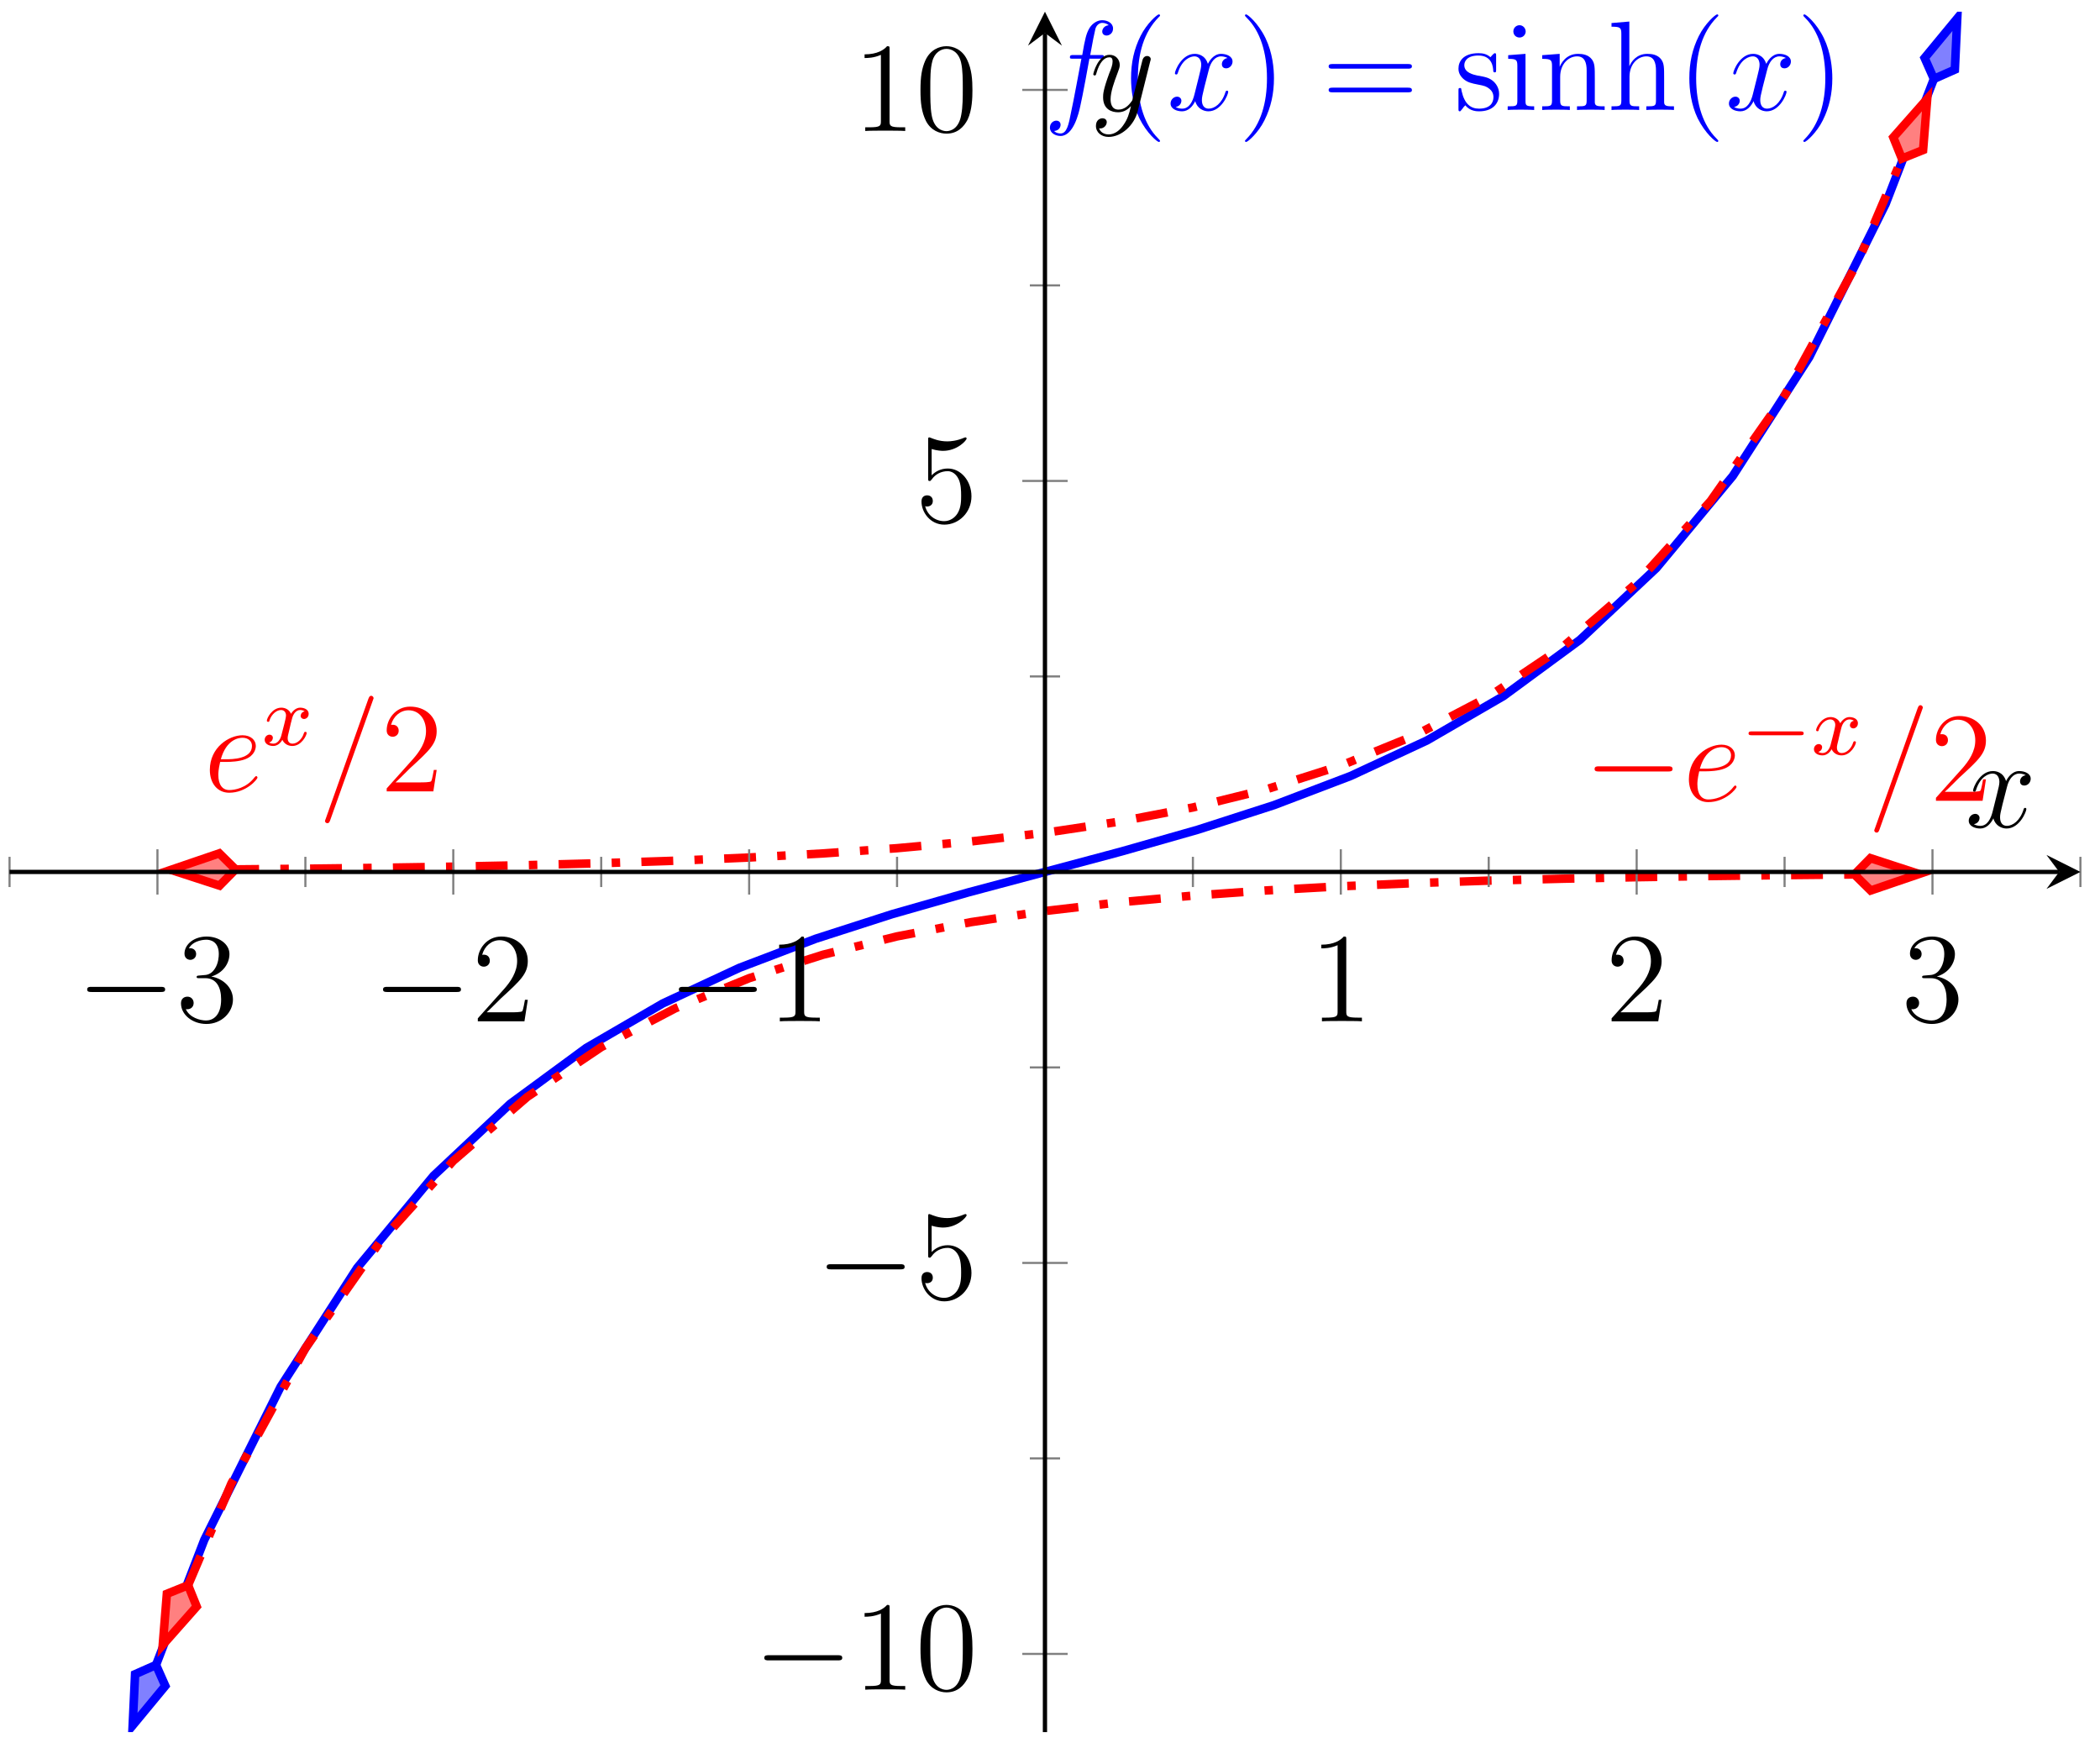 <?xml version="1.0" encoding="UTF-8"?>
<svg xmlns="http://www.w3.org/2000/svg" xmlns:xlink="http://www.w3.org/1999/xlink" width="197pt" height="164pt" viewBox="0 0 197 164" version="1.1">
<defs>
<g>
<symbol overflow="visible" id="glyph0-0">
<path style="stroke:none;" d=""/>
</symbol>
<symbol overflow="visible" id="glyph0-1">
<path style="stroke:none;" d="M 5.328 -4.812 C 5.562 -4.812 5.672 -4.812 5.672 -5.031 C 5.672 -5.156 5.562 -5.156 5.359 -5.156 L 4.391 -5.156 C 4.609 -6.391 4.781 -7.234 4.875 -7.609 C 4.953 -7.906 5.203 -8.172 5.516 -8.172 C 5.766 -8.172 6.016 -8.062 6.125 -7.953 C 5.672 -7.906 5.516 -7.562 5.516 -7.359 C 5.516 -7.125 5.703 -6.984 5.922 -6.984 C 6.172 -6.984 6.531 -7.188 6.531 -7.641 C 6.531 -8.141 6.031 -8.422 5.5 -8.422 C 4.984 -8.422 4.484 -8.031 4.25 -7.562 C 4.031 -7.141 3.906 -6.719 3.641 -5.156 L 2.828 -5.156 C 2.609 -5.156 2.484 -5.156 2.484 -4.938 C 2.484 -4.812 2.562 -4.812 2.797 -4.812 L 3.562 -4.812 C 3.344 -3.688 2.859 -0.984 2.578 0.281 C 2.375 1.328 2.203 2.203 1.609 2.203 C 1.562 2.203 1.219 2.203 1 1.969 C 1.609 1.922 1.609 1.406 1.609 1.391 C 1.609 1.141 1.438 1 1.203 1 C 0.969 1 0.609 1.203 0.609 1.656 C 0.609 2.172 1.141 2.438 1.609 2.438 C 2.828 2.438 3.328 0.25 3.453 -0.344 C 3.672 -1.266 4.25 -4.453 4.312 -4.812 Z M 5.328 -4.812 "/>
</symbol>
<symbol overflow="visible" id="glyph0-2">
<path style="stroke:none;" d="M 5.672 -4.875 C 5.281 -4.812 5.141 -4.516 5.141 -4.297 C 5.141 -4 5.359 -3.906 5.531 -3.906 C 5.891 -3.906 6.141 -4.219 6.141 -4.547 C 6.141 -5.047 5.562 -5.266 5.062 -5.266 C 4.344 -5.266 3.938 -4.547 3.828 -4.328 C 3.547 -5.219 2.812 -5.266 2.594 -5.266 C 1.375 -5.266 0.734 -3.703 0.734 -3.438 C 0.734 -3.391 0.781 -3.328 0.859 -3.328 C 0.953 -3.328 0.984 -3.406 1 -3.453 C 1.406 -4.781 2.219 -5.031 2.562 -5.031 C 3.094 -5.031 3.203 -4.531 3.203 -4.25 C 3.203 -3.984 3.125 -3.703 2.984 -3.125 L 2.578 -1.5 C 2.406 -0.781 2.062 -0.125 1.422 -0.125 C 1.359 -0.125 1.062 -0.125 0.812 -0.281 C 1.25 -0.359 1.344 -0.719 1.344 -0.859 C 1.344 -1.094 1.156 -1.25 0.938 -1.25 C 0.641 -1.25 0.328 -0.984 0.328 -0.609 C 0.328 -0.109 0.891 0.125 1.406 0.125 C 1.984 0.125 2.391 -0.328 2.641 -0.828 C 2.828 -0.125 3.438 0.125 3.875 0.125 C 5.094 0.125 5.734 -1.453 5.734 -1.703 C 5.734 -1.766 5.688 -1.812 5.625 -1.812 C 5.516 -1.812 5.5 -1.75 5.469 -1.656 C 5.141 -0.609 4.453 -0.125 3.906 -0.125 C 3.484 -0.125 3.266 -0.438 3.266 -0.922 C 3.266 -1.188 3.312 -1.375 3.5 -2.156 L 3.922 -3.797 C 4.094 -4.5 4.5 -5.031 5.062 -5.031 C 5.078 -5.031 5.422 -5.031 5.672 -4.875 Z M 5.672 -4.875 "/>
</symbol>
<symbol overflow="visible" id="glyph0-3">
<path style="stroke:none;" d="M 2.141 -2.766 C 2.469 -2.766 3.281 -2.797 3.844 -3.016 C 4.75 -3.359 4.844 -4.047 4.844 -4.266 C 4.844 -4.797 4.391 -5.266 3.594 -5.266 C 2.344 -5.266 0.531 -4.141 0.531 -2.016 C 0.531 -0.75 1.25 0.125 2.344 0.125 C 3.969 0.125 5 -1.141 5 -1.297 C 5 -1.375 4.922 -1.438 4.875 -1.438 C 4.844 -1.438 4.828 -1.422 4.719 -1.312 C 3.953 -0.297 2.828 -0.125 2.359 -0.125 C 1.688 -0.125 1.328 -0.656 1.328 -1.547 C 1.328 -1.703 1.328 -2.016 1.5 -2.766 Z M 1.562 -3.016 C 2.078 -4.859 3.219 -5.031 3.594 -5.031 C 4.125 -5.031 4.484 -4.719 4.484 -4.266 C 4.484 -3.016 2.562 -3.016 2.062 -3.016 Z M 1.562 -3.016 "/>
</symbol>
<symbol overflow="visible" id="glyph0-4">
<path style="stroke:none;" d="M 5.125 -8.516 C 5.125 -8.531 5.203 -8.719 5.203 -8.734 C 5.203 -8.875 5.078 -8.969 4.984 -8.969 C 4.922 -8.969 4.812 -8.969 4.719 -8.703 L 0.719 2.547 C 0.719 2.562 0.641 2.734 0.641 2.766 C 0.641 2.906 0.766 2.984 0.859 2.984 C 0.938 2.984 1.047 2.969 1.125 2.719 Z M 5.125 -8.516 "/>
</symbol>
<symbol overflow="visible" id="glyph0-5">
<path style="stroke:none;" d="M 3.141 1.344 C 2.828 1.797 2.359 2.203 1.766 2.203 C 1.625 2.203 1.047 2.172 0.875 1.625 C 0.906 1.641 0.969 1.641 0.984 1.641 C 1.344 1.641 1.594 1.328 1.594 1.047 C 1.594 0.781 1.359 0.688 1.188 0.688 C 0.984 0.688 0.578 0.828 0.578 1.406 C 0.578 2.016 1.094 2.438 1.766 2.438 C 2.969 2.438 4.172 1.344 4.5 0.016 L 5.672 -4.656 C 5.688 -4.703 5.719 -4.781 5.719 -4.859 C 5.719 -5.031 5.562 -5.156 5.391 -5.156 C 5.281 -5.156 5.031 -5.109 4.938 -4.75 L 4.047 -1.234 C 4 -1.016 4 -0.984 3.891 -0.859 C 3.656 -0.531 3.266 -0.125 2.688 -0.125 C 2.016 -0.125 1.953 -0.781 1.953 -1.094 C 1.953 -1.781 2.281 -2.703 2.609 -3.562 C 2.734 -3.906 2.812 -4.078 2.812 -4.312 C 2.812 -4.812 2.453 -5.266 1.859 -5.266 C 0.766 -5.266 0.328 -3.531 0.328 -3.438 C 0.328 -3.391 0.375 -3.328 0.453 -3.328 C 0.562 -3.328 0.578 -3.375 0.625 -3.547 C 0.906 -4.547 1.359 -5.031 1.828 -5.031 C 1.938 -5.031 2.141 -5.031 2.141 -4.641 C 2.141 -4.328 2.016 -3.984 1.828 -3.531 C 1.25 -1.953 1.25 -1.562 1.25 -1.281 C 1.25 -0.141 2.062 0.125 2.656 0.125 C 3 0.125 3.438 0.016 3.844 -0.438 L 3.859 -0.422 C 3.688 0.281 3.562 0.75 3.141 1.344 Z M 3.141 1.344 "/>
</symbol>
<symbol overflow="visible" id="glyph1-0">
<path style="stroke:none;" d=""/>
</symbol>
<symbol overflow="visible" id="glyph1-1">
<path style="stroke:none;" d="M 3.891 2.906 C 3.891 2.875 3.891 2.844 3.688 2.641 C 2.484 1.438 1.812 -0.531 1.812 -2.969 C 1.812 -5.297 2.375 -7.297 3.766 -8.703 C 3.891 -8.812 3.891 -8.828 3.891 -8.875 C 3.891 -8.938 3.828 -8.969 3.781 -8.969 C 3.625 -8.969 2.641 -8.109 2.062 -6.938 C 1.453 -5.719 1.172 -4.453 1.172 -2.969 C 1.172 -1.906 1.344 -0.484 1.953 0.781 C 2.672 2.219 3.641 3 3.781 3 C 3.828 3 3.891 2.969 3.891 2.906 Z M 3.891 2.906 "/>
</symbol>
<symbol overflow="visible" id="glyph1-2">
<path style="stroke:none;" d="M 3.375 -2.969 C 3.375 -3.891 3.25 -5.359 2.578 -6.75 C 1.875 -8.188 0.891 -8.969 0.766 -8.969 C 0.719 -8.969 0.656 -8.938 0.656 -8.875 C 0.656 -8.828 0.656 -8.812 0.859 -8.609 C 2.062 -7.406 2.719 -5.422 2.719 -2.984 C 2.719 -0.672 2.156 1.328 0.781 2.734 C 0.656 2.844 0.656 2.875 0.656 2.906 C 0.656 2.969 0.719 3 0.766 3 C 0.922 3 1.906 2.141 2.484 0.969 C 3.094 -0.25 3.375 -1.547 3.375 -2.969 Z M 3.375 -2.969 "/>
</symbol>
<symbol overflow="visible" id="glyph1-3">
<path style="stroke:none;" d="M 8.062 -3.875 C 8.234 -3.875 8.453 -3.875 8.453 -4.094 C 8.453 -4.312 8.25 -4.312 8.062 -4.312 L 1.031 -4.312 C 0.859 -4.312 0.641 -4.312 0.641 -4.094 C 0.641 -3.875 0.844 -3.875 1.031 -3.875 Z M 8.062 -1.656 C 8.234 -1.656 8.453 -1.656 8.453 -1.859 C 8.453 -2.094 8.25 -2.094 8.062 -2.094 L 1.031 -2.094 C 0.859 -2.094 0.641 -2.094 0.641 -1.875 C 0.641 -1.656 0.844 -1.656 1.031 -1.656 Z M 8.062 -1.656 "/>
</symbol>
<symbol overflow="visible" id="glyph1-4">
<path style="stroke:none;" d="M 3.922 -5.062 C 3.922 -5.266 3.922 -5.328 3.797 -5.328 C 3.703 -5.328 3.484 -5.062 3.391 -4.953 C 3.031 -5.266 2.656 -5.328 2.266 -5.328 C 0.828 -5.328 0.391 -4.547 0.391 -3.891 C 0.391 -3.75 0.391 -3.328 0.844 -2.922 C 1.234 -2.578 1.641 -2.5 2.188 -2.391 C 2.844 -2.266 3 -2.219 3.297 -1.984 C 3.516 -1.812 3.672 -1.547 3.672 -1.203 C 3.672 -0.688 3.375 -0.125 2.312 -0.125 C 1.531 -0.125 0.953 -0.578 0.688 -1.766 C 0.641 -1.984 0.641 -2 0.641 -2.016 C 0.609 -2.062 0.562 -2.062 0.531 -2.062 C 0.391 -2.062 0.391 -2 0.391 -1.781 L 0.391 -0.156 C 0.391 0.062 0.391 0.125 0.516 0.125 C 0.578 0.125 0.578 0.109 0.781 -0.141 C 0.844 -0.234 0.844 -0.25 1.031 -0.438 C 1.484 0.125 2.125 0.125 2.328 0.125 C 3.578 0.125 4.203 -0.578 4.203 -1.516 C 4.203 -2.156 3.812 -2.547 3.703 -2.656 C 3.281 -3.031 2.953 -3.094 2.156 -3.234 C 1.812 -3.312 0.938 -3.484 0.938 -4.203 C 0.938 -4.562 1.188 -5.109 2.266 -5.109 C 3.562 -5.109 3.641 -4 3.656 -3.641 C 3.672 -3.531 3.75 -3.531 3.797 -3.531 C 3.922 -3.531 3.922 -3.594 3.922 -3.812 Z M 3.922 -5.062 "/>
</symbol>
<symbol overflow="visible" id="glyph1-5">
<path style="stroke:none;" d="M 2.078 -7.359 C 2.078 -7.672 1.828 -7.953 1.5 -7.953 C 1.188 -7.953 0.922 -7.703 0.922 -7.375 C 0.922 -7.016 1.203 -6.797 1.5 -6.797 C 1.859 -6.797 2.078 -7.094 2.078 -7.359 Z M 0.438 -5.141 L 0.438 -4.797 C 1.188 -4.797 1.297 -4.719 1.297 -4.141 L 1.297 -0.891 C 1.297 -0.344 1.172 -0.344 0.391 -0.344 L 0.391 0 C 0.734 -0.031 1.297 -0.031 1.656 -0.031 C 1.781 -0.031 2.469 -0.031 2.875 0 L 2.875 -0.344 C 2.109 -0.344 2.062 -0.406 2.062 -0.875 L 2.062 -5.266 Z M 0.438 -5.141 "/>
</symbol>
<symbol overflow="visible" id="glyph1-6">
<path style="stroke:none;" d="M 5.312 -2.906 C 5.312 -4.016 5.312 -4.344 5.047 -4.734 C 4.703 -5.203 4.141 -5.266 3.734 -5.266 C 2.562 -5.266 2.109 -4.281 2.016 -4.047 L 2.016 -5.266 L 0.375 -5.141 L 0.375 -4.797 C 1.188 -4.797 1.297 -4.703 1.297 -4.125 L 1.297 -0.891 C 1.297 -0.344 1.156 -0.344 0.375 -0.344 L 0.375 0 C 0.688 -0.031 1.344 -0.031 1.672 -0.031 C 2.016 -0.031 2.672 -0.031 2.969 0 L 2.969 -0.344 C 2.219 -0.344 2.062 -0.344 2.062 -0.891 L 2.062 -3.109 C 2.062 -4.359 2.891 -5.031 3.641 -5.031 C 4.375 -5.031 4.547 -4.422 4.547 -3.688 L 4.547 -0.891 C 4.547 -0.344 4.406 -0.344 3.641 -0.344 L 3.641 0 C 3.938 -0.031 4.594 -0.031 4.922 -0.031 C 5.266 -0.031 5.922 -0.031 6.234 0 L 6.234 -0.344 C 5.625 -0.344 5.328 -0.344 5.312 -0.703 Z M 5.312 -2.906 "/>
</symbol>
<symbol overflow="visible" id="glyph1-7">
<path style="stroke:none;" d="M 5.312 -2.906 C 5.312 -4.016 5.312 -4.344 5.047 -4.734 C 4.703 -5.203 4.141 -5.266 3.734 -5.266 C 2.703 -5.266 2.219 -4.5 2.062 -4.125 L 2.047 -4.125 L 2.047 -8.297 L 0.375 -8.156 L 0.375 -7.812 C 1.188 -7.812 1.297 -7.734 1.297 -7.141 L 1.297 -0.891 C 1.297 -0.344 1.156 -0.344 0.375 -0.344 L 0.375 0 C 0.688 -0.031 1.344 -0.031 1.672 -0.031 C 2.016 -0.031 2.672 -0.031 2.969 0 L 2.969 -0.344 C 2.219 -0.344 2.062 -0.344 2.062 -0.891 L 2.062 -3.109 C 2.062 -4.359 2.891 -5.031 3.641 -5.031 C 4.375 -5.031 4.547 -4.422 4.547 -3.688 L 4.547 -0.891 C 4.547 -0.344 4.406 -0.344 3.641 -0.344 L 3.641 0 C 3.938 -0.031 4.594 -0.031 4.922 -0.031 C 5.266 -0.031 5.922 -0.031 6.234 0 L 6.234 -0.344 C 5.625 -0.344 5.328 -0.344 5.312 -0.703 Z M 5.312 -2.906 "/>
</symbol>
<symbol overflow="visible" id="glyph1-8">
<path style="stroke:none;" d="M 5.266 -2.016 L 5 -2.016 C 4.953 -1.812 4.859 -1.141 4.75 -0.953 C 4.656 -0.844 3.984 -0.844 3.625 -0.844 L 1.406 -0.844 C 1.734 -1.125 2.469 -1.891 2.766 -2.172 C 4.594 -3.844 5.266 -4.469 5.266 -5.656 C 5.266 -7.031 4.172 -7.953 2.781 -7.953 C 1.406 -7.953 0.578 -6.766 0.578 -5.734 C 0.578 -5.125 1.109 -5.125 1.141 -5.125 C 1.406 -5.125 1.703 -5.312 1.703 -5.688 C 1.703 -6.031 1.484 -6.25 1.141 -6.25 C 1.047 -6.25 1.016 -6.25 0.984 -6.234 C 1.203 -7.047 1.859 -7.609 2.625 -7.609 C 3.641 -7.609 4.266 -6.75 4.266 -5.656 C 4.266 -4.641 3.688 -3.75 3 -2.984 L 0.578 -0.281 L 0.578 0 L 4.953 0 Z M 5.266 -2.016 "/>
</symbol>
<symbol overflow="visible" id="glyph1-9">
<path style="stroke:none;" d="M 2.203 -4.297 C 2 -4.281 1.953 -4.266 1.953 -4.156 C 1.953 -4.047 2.016 -4.047 2.219 -4.047 L 2.766 -4.047 C 3.797 -4.047 4.25 -3.203 4.25 -2.062 C 4.25 -0.484 3.438 -0.078 2.844 -0.078 C 2.266 -0.078 1.297 -0.344 0.938 -1.141 C 1.328 -1.078 1.672 -1.297 1.672 -1.719 C 1.672 -2.062 1.422 -2.312 1.094 -2.312 C 0.797 -2.312 0.484 -2.141 0.484 -1.688 C 0.484 -0.625 1.547 0.25 2.875 0.25 C 4.297 0.25 5.359 -0.844 5.359 -2.047 C 5.359 -3.141 4.469 -4 3.328 -4.203 C 4.359 -4.5 5.031 -5.375 5.031 -6.312 C 5.031 -7.25 4.047 -7.953 2.891 -7.953 C 1.703 -7.953 0.812 -7.219 0.812 -6.344 C 0.812 -5.875 1.188 -5.766 1.359 -5.766 C 1.609 -5.766 1.906 -5.953 1.906 -6.312 C 1.906 -6.688 1.609 -6.859 1.344 -6.859 C 1.281 -6.859 1.25 -6.859 1.219 -6.844 C 1.672 -7.656 2.797 -7.656 2.859 -7.656 C 3.25 -7.656 4.031 -7.484 4.031 -6.312 C 4.031 -6.078 4 -5.422 3.641 -4.906 C 3.281 -4.375 2.875 -4.344 2.562 -4.328 Z M 2.203 -4.297 "/>
</symbol>
<symbol overflow="visible" id="glyph1-10">
<path style="stroke:none;" d="M 3.438 -7.656 C 3.438 -7.938 3.438 -7.953 3.203 -7.953 C 2.922 -7.625 2.312 -7.188 1.094 -7.188 L 1.094 -6.844 C 1.359 -6.844 1.953 -6.844 2.625 -7.141 L 2.625 -0.922 C 2.625 -0.484 2.578 -0.344 1.531 -0.344 L 1.156 -0.344 L 1.156 0 C 1.484 -0.031 2.641 -0.031 3.031 -0.031 C 3.438 -0.031 4.578 -0.031 4.906 0 L 4.906 -0.344 L 4.531 -0.344 C 3.484 -0.344 3.438 -0.484 3.438 -0.922 Z M 3.438 -7.656 "/>
</symbol>
<symbol overflow="visible" id="glyph1-11">
<path style="stroke:none;" d="M 5.359 -3.828 C 5.359 -4.812 5.297 -5.781 4.859 -6.688 C 4.375 -7.688 3.516 -7.953 2.922 -7.953 C 2.234 -7.953 1.391 -7.609 0.938 -6.609 C 0.609 -5.859 0.484 -5.109 0.484 -3.828 C 0.484 -2.672 0.578 -1.797 1 -0.938 C 1.469 -0.031 2.297 0.25 2.922 0.25 C 3.953 0.25 4.547 -0.375 4.906 -1.062 C 5.328 -1.953 5.359 -3.125 5.359 -3.828 Z M 2.922 0.016 C 2.531 0.016 1.75 -0.203 1.531 -1.5 C 1.406 -2.219 1.406 -3.125 1.406 -3.969 C 1.406 -4.953 1.406 -5.828 1.594 -6.531 C 1.797 -7.344 2.406 -7.703 2.922 -7.703 C 3.375 -7.703 4.062 -7.438 4.297 -6.406 C 4.453 -5.719 4.453 -4.781 4.453 -3.969 C 4.453 -3.172 4.453 -2.266 4.312 -1.531 C 4.094 -0.219 3.328 0.016 2.922 0.016 Z M 2.922 0.016 "/>
</symbol>
<symbol overflow="visible" id="glyph1-12">
<path style="stroke:none;" d="M 1.531 -6.844 C 2.047 -6.688 2.469 -6.672 2.594 -6.672 C 3.938 -6.672 4.812 -7.656 4.812 -7.828 C 4.812 -7.875 4.781 -7.938 4.703 -7.938 C 4.688 -7.938 4.656 -7.938 4.547 -7.891 C 3.891 -7.609 3.312 -7.562 3 -7.562 C 2.219 -7.562 1.656 -7.812 1.422 -7.906 C 1.344 -7.938 1.312 -7.938 1.297 -7.938 C 1.203 -7.938 1.203 -7.859 1.203 -7.672 L 1.203 -4.125 C 1.203 -3.906 1.203 -3.844 1.344 -3.844 C 1.406 -3.844 1.422 -3.844 1.547 -4 C 1.875 -4.484 2.438 -4.766 3.031 -4.766 C 3.672 -4.766 3.984 -4.188 4.078 -3.984 C 4.281 -3.516 4.297 -2.922 4.297 -2.469 C 4.297 -2.016 4.297 -1.344 3.953 -0.797 C 3.688 -0.375 3.234 -0.078 2.703 -0.078 C 1.906 -0.078 1.141 -0.609 0.922 -1.484 C 0.984 -1.453 1.047 -1.453 1.109 -1.453 C 1.312 -1.453 1.641 -1.562 1.641 -1.969 C 1.641 -2.312 1.406 -2.5 1.109 -2.5 C 0.891 -2.5 0.578 -2.391 0.578 -1.922 C 0.578 -0.906 1.406 0.25 2.719 0.25 C 4.078 0.25 5.266 -0.891 5.266 -2.406 C 5.266 -3.828 4.297 -5.016 3.047 -5.016 C 2.359 -5.016 1.844 -4.703 1.531 -4.375 Z M 1.531 -6.844 "/>
</symbol>
<symbol overflow="visible" id="glyph2-0">
<path style="stroke:none;" d=""/>
</symbol>
<symbol overflow="visible" id="glyph2-1">
<path style="stroke:none;" d="M 4 -3.172 C 3.641 -3.094 3.625 -2.781 3.625 -2.75 C 3.625 -2.578 3.766 -2.453 3.938 -2.453 C 4.109 -2.453 4.375 -2.594 4.375 -2.938 C 4.375 -3.391 3.875 -3.516 3.578 -3.516 C 3.219 -3.516 2.906 -3.25 2.719 -2.938 C 2.547 -3.359 2.141 -3.516 1.812 -3.516 C 0.938 -3.516 0.453 -2.516 0.453 -2.297 C 0.453 -2.219 0.516 -2.188 0.578 -2.188 C 0.672 -2.188 0.688 -2.234 0.703 -2.328 C 0.891 -2.906 1.375 -3.297 1.781 -3.297 C 2.094 -3.297 2.25 -3.062 2.25 -2.781 C 2.25 -2.625 2.156 -2.25 2.094 -2 C 2.031 -1.766 1.859 -1.062 1.812 -0.906 C 1.703 -0.484 1.422 -0.141 1.062 -0.141 C 1.031 -0.141 0.828 -0.141 0.656 -0.25 C 1.016 -0.344 1.016 -0.672 1.016 -0.688 C 1.016 -0.875 0.875 -0.984 0.703 -0.984 C 0.484 -0.984 0.25 -0.797 0.25 -0.5 C 0.25 -0.125 0.641 0.078 1.047 0.078 C 1.469 0.078 1.766 -0.234 1.906 -0.5 C 2.094 -0.109 2.453 0.078 2.844 0.078 C 3.703 0.078 4.188 -0.922 4.188 -1.141 C 4.188 -1.219 4.125 -1.25 4.062 -1.25 C 3.969 -1.25 3.953 -1.188 3.922 -1.109 C 3.766 -0.578 3.312 -0.141 2.859 -0.141 C 2.594 -0.141 2.406 -0.312 2.406 -0.656 C 2.406 -0.812 2.453 -1 2.562 -1.438 C 2.609 -1.688 2.781 -2.375 2.828 -2.531 C 2.938 -2.953 3.219 -3.297 3.578 -3.297 C 3.625 -3.297 3.828 -3.297 4 -3.172 Z M 4 -3.172 "/>
</symbol>
<symbol overflow="visible" id="glyph3-0">
<path style="stroke:none;" d=""/>
</symbol>
<symbol overflow="visible" id="glyph3-1">
<path style="stroke:none;" d="M 7.875 -2.75 C 8.078 -2.75 8.297 -2.75 8.297 -2.984 C 8.297 -3.234 8.078 -3.234 7.875 -3.234 L 1.406 -3.234 C 1.203 -3.234 0.984 -3.234 0.984 -2.984 C 0.984 -2.75 1.203 -2.75 1.406 -2.75 Z M 7.875 -2.75 "/>
</symbol>
<symbol overflow="visible" id="glyph4-0">
<path style="stroke:none;" d=""/>
</symbol>
<symbol overflow="visible" id="glyph4-1">
<path style="stroke:none;" d="M 5.562 -1.812 C 5.703 -1.812 5.875 -1.812 5.875 -1.984 C 5.875 -2.172 5.703 -2.172 5.562 -2.172 L 1 -2.172 C 0.875 -2.172 0.703 -2.172 0.703 -1.984 C 0.703 -1.812 0.875 -1.812 1 -1.812 Z M 5.562 -1.812 "/>
</symbol>
</g>
<clipPath id="clip1">
  <path d="M 3 1.098 L 193 1.098 L 193 162.492 L 3 162.492 Z M 3 1.098 "/>
</clipPath>
<clipPath id="clip2">
  <path d="M 1 144 L 27 144 L 27 162.492 L 1 162.492 Z M 1 144 "/>
</clipPath>
<clipPath id="clip3">
  <path d="M 180 1.098 L 184 1.098 L 184 8 L 180 8 Z M 180 1.098 "/>
</clipPath>
<clipPath id="clip4">
  <path d="M 169 1.098 L 195 1.098 L 195 19 L 169 19 Z M 169 1.098 "/>
</clipPath>
<clipPath id="clip5">
  <path d="M 98 1.098 L 105 1.098 L 105 13 L 98 13 Z M 98 1.098 "/>
</clipPath>
<clipPath id="clip6">
  <path d="M 106 1.098 L 109 1.098 L 109 14 L 106 14 Z M 106 1.098 "/>
</clipPath>
<clipPath id="clip7">
  <path d="M 116 1.098 L 120 1.098 L 120 14 L 116 14 Z M 116 1.098 "/>
</clipPath>
<clipPath id="clip8">
  <path d="M 136 1.098 L 162 1.098 L 162 14 L 136 14 Z M 136 1.098 "/>
</clipPath>
<clipPath id="clip9">
  <path d="M 169 1.098 L 172 1.098 L 172 14 L 169 14 Z M 169 1.098 "/>
</clipPath>
<clipPath id="clip10">
  <path d="M 166 1.098 L 193 1.098 L 193 27 L 166 27 Z M 166 1.098 "/>
</clipPath>
<clipPath id="clip11">
  <path d="M 3 137 L 30 137 L 30 162.492 L 3 162.492 Z M 3 137 "/>
</clipPath>
</defs>
<g id="surface1">
<g clip-path="url(#clip1)" clip-rule="nonzero">
<path style="fill:none;stroke-width:0.797;stroke-linecap:butt;stroke-linejoin:miter;stroke:rgb(0%,0%,100%);stroke-opacity:1;stroke-miterlimit:10;" d="M 13.743 6.848 L 18.27 18.582 L 25.438 32.957 L 32.61 44.094 L 39.778 52.738 L 46.95 59.473 L 54.118 64.742 L 61.286 68.906 L 68.458 72.242 L 75.626 74.973 L 82.797 77.281 L 89.965 79.328 L 97.133 81.242 L 104.305 83.16 L 111.473 85.203 L 118.641 87.516 L 125.813 90.246 L 132.981 93.582 L 140.153 97.742 L 147.321 103.016 L 154.489 109.746 L 161.661 118.391 L 168.829 129.527 L 175.997 143.906 L 180.524 155.637 " transform="matrix(1,0,0,-1,0.894,163.039)"/>
</g>
<path style=" stroke:none;fill-rule:nonzero;fill:rgb(50%,50%,100%);fill-opacity:1;" d="M 12.449 161.859 L 15.508 158.156 L 14.637 156.191 L 12.672 157.062 Z M 12.449 161.859 "/>
<g clip-path="url(#clip2)" clip-rule="nonzero">
<path style="fill:none;stroke-width:0.797;stroke-linecap:butt;stroke-linejoin:miter;stroke:rgb(0%,0%,100%);stroke-opacity:1;stroke-miterlimit:10;" d="M 6.629 -0.001 L 2.082 1.516 L 0.565 -0.001 L 2.082 -1.517 Z M 6.629 -0.001 " transform="matrix(-0.361,0.935,0.935,0.361,14.841,155.663)"/>
</g>
<g clip-path="url(#clip3)" clip-rule="nonzero">
<path style=" stroke:none;fill-rule:nonzero;fill:rgb(50%,50%,100%);fill-opacity:1;" d="M 183.605 1.73 L 180.547 5.438 L 181.418 7.402 L 183.383 6.531 Z M 183.605 1.73 "/>
</g>
<g clip-path="url(#clip4)" clip-rule="nonzero">
<path style="fill:none;stroke-width:0.797;stroke-linecap:butt;stroke-linejoin:miter;stroke:rgb(0%,0%,100%);stroke-opacity:1;stroke-miterlimit:10;" d="M 6.631 0.002 L 2.08 1.518 L 0.563 0.001 L 2.081 -1.516 Z M 6.631 0.002 " transform="matrix(0.361,-0.935,-0.935,-0.361,181.216,7.929)"/>
</g>
<g clip-path="url(#clip5)" clip-rule="nonzero">
<g style="fill:rgb(0%,0%,100%);fill-opacity:1;">
  <use xlink:href="#glyph0-1" x="97.884" y="10.318"/>
</g>
</g>
<g clip-path="url(#clip6)" clip-rule="nonzero">
<g style="fill:rgb(0%,0%,100%);fill-opacity:1;">
  <use xlink:href="#glyph1-1" x="104.931" y="10.318"/>
</g>
</g>
<g style="fill:rgb(0%,0%,100%);fill-opacity:1;">
  <use xlink:href="#glyph0-2" x="109.483" y="10.318"/>
</g>
<g clip-path="url(#clip7)" clip-rule="nonzero">
<g style="fill:rgb(0%,0%,100%);fill-opacity:1;">
  <use xlink:href="#glyph1-2" x="116.135" y="10.318"/>
</g>
</g>
<g style="fill:rgb(0%,0%,100%);fill-opacity:1;">
  <use xlink:href="#glyph1-3" x="123.999" y="10.318"/>
</g>
<g clip-path="url(#clip8)" clip-rule="nonzero">
<g style="fill:rgb(0%,0%,100%);fill-opacity:1;">
  <use xlink:href="#glyph1-4" x="136.428" y="10.318"/>
  <use xlink:href="#glyph1-5" x="141.045" y="10.318"/>
  <use xlink:href="#glyph1-6" x="144.297" y="10.318"/>
  <use xlink:href="#glyph1-7" x="150.8" y="10.318"/>
  <use xlink:href="#glyph1-1" x="157.304" y="10.318"/>
</g>
</g>
<g style="fill:rgb(0%,0%,100%);fill-opacity:1;">
  <use xlink:href="#glyph0-2" x="161.862" y="10.318"/>
</g>
<g clip-path="url(#clip9)" clip-rule="nonzero">
<g style="fill:rgb(0%,0%,100%);fill-opacity:1;">
  <use xlink:href="#glyph1-2" x="168.514" y="10.318"/>
</g>
</g>
<path style="fill:none;stroke-width:0.797;stroke-linecap:butt;stroke-linejoin:miter;stroke:rgb(100%,0%,0%);stroke-opacity:1;stroke-dasharray:2.989,1.993,0.797,1.993;stroke-miterlimit:10;" d="M 21.204 81.48 L 20.813 81.477 L 27.754 81.543 L 34.692 81.629 L 41.629 81.738 L 48.567 81.879 L 55.504 82.062 L 62.442 82.293 L 69.383 82.594 L 76.321 82.977 L 83.258 83.469 L 90.196 84.102 L 97.133 84.91 L 104.071 85.953 L 111.012 87.289 L 117.95 89.008 L 124.887 91.215 L 131.825 94.043 L 138.762 97.68 L 145.704 102.348 L 152.641 108.348 L 159.579 116.039 L 166.516 125.922 L 173.454 138.613 L 177.52 148.164 " transform="matrix(1,0,0,-1,0.894,163.039)"/>
<path style="fill-rule:nonzero;fill:rgb(100%,50%,50%);fill-opacity:1;stroke-width:0.797;stroke-linecap:butt;stroke-linejoin:miter;stroke:rgb(100%,0%,0%);stroke-opacity:1;stroke-miterlimit:10;" d="M 6.63 0.001 L 2.078 1.516 L 0.563 -0 L 2.079 -1.516 Z M 6.63 0.001 " transform="matrix(-1,0.007,0.007,1,22.661,81.555)"/>
<path style=" stroke:none;fill-rule:nonzero;fill:rgb(100%,50%,50%);fill-opacity:1;" d="M 180.793 9.281 L 177.609 12.883 L 178.414 14.875 L 180.406 14.074 Z M 180.793 9.281 "/>
<g clip-path="url(#clip10)" clip-rule="nonzero">
<path style="fill:none;stroke-width:0.797;stroke-linecap:butt;stroke-linejoin:miter;stroke:rgb(100%,0%,0%);stroke-opacity:1;stroke-miterlimit:10;" d="M 6.632 -0 L 2.08 1.516 L 0.565 -0.001 L 2.079 -1.518 Z M 6.632 -0 " transform="matrix(0.392,-0.922,-0.922,-0.392,178.191,15.396)"/>
</g>
<g style="fill:rgb(100%,0%,0%);fill-opacity:1;">
  <use xlink:href="#glyph0-3" x="19.154" y="74.242"/>
</g>
<g style="fill:rgb(100%,0%,0%);fill-opacity:1;">
  <use xlink:href="#glyph2-1" x="24.58" y="69.904"/>
</g>
<g style="fill:rgb(100%,0%,0%);fill-opacity:1;">
  <use xlink:href="#glyph0-4" x="29.845" y="74.242"/>
</g>
<g style="fill:rgb(100%,0%,0%);fill-opacity:1;">
  <use xlink:href="#glyph1-8" x="35.698" y="74.242"/>
</g>
<path style="fill:none;stroke-width:0.797;stroke-linecap:butt;stroke-linejoin:miter;stroke:rgb(100%,0%,0%);stroke-opacity:1;stroke-dasharray:2.989,1.993,0.797,1.993;stroke-miterlimit:10;" d="M 16.751 14.324 L 20.813 23.875 L 27.754 36.562 L 34.692 46.445 L 41.629 54.141 L 48.567 60.137 L 55.504 64.805 L 62.442 68.441 L 69.383 71.273 L 76.321 73.477 L 83.258 75.195 L 90.196 76.531 L 97.133 77.574 L 104.071 78.387 L 111.012 79.019 L 117.95 79.508 L 124.887 79.894 L 131.825 80.191 L 138.762 80.426 L 145.704 80.605 L 152.641 80.746 L 159.579 80.855 L 166.516 80.941 L 173.454 81.008 L 173.067 81.004 " transform="matrix(1,0,0,-1,0.894,163.039)"/>
<path style=" stroke:none;fill-rule:nonzero;fill:rgb(100%,50%,50%);fill-opacity:1;" d="M 15.266 154.309 L 18.449 150.711 L 17.645 148.715 L 15.652 149.52 Z M 15.266 154.309 "/>
<g clip-path="url(#clip11)" clip-rule="nonzero">
<path style="fill:none;stroke-width:0.797;stroke-linecap:butt;stroke-linejoin:miter;stroke:rgb(100%,0%,0%);stroke-opacity:1;stroke-miterlimit:10;" d="M 6.629 0 L 2.081 1.518 L 0.562 -0.001 L 2.08 -1.516 Z M 6.629 0 " transform="matrix(-0.392,0.922,0.922,0.392,17.866,148.197)"/>
</g>
<path style="fill-rule:nonzero;fill:rgb(100%,50%,50%);fill-opacity:1;stroke-width:0.797;stroke-linecap:butt;stroke-linejoin:miter;stroke:rgb(100%,0%,0%);stroke-opacity:1;stroke-miterlimit:10;" d="M 6.631 -0 L 2.08 1.518 L 0.565 -0.002 L 2.081 -1.517 Z M 6.631 -0 " transform="matrix(1,-0.007,-0.007,-1,173.396,82.038)"/>
<g style="fill:rgb(100%,0%,0%);fill-opacity:1;">
  <use xlink:href="#glyph3-1" x="148.604" y="75.124"/>
</g>
<g style="fill:rgb(100%,0%,0%);fill-opacity:1;">
  <use xlink:href="#glyph0-3" x="157.903" y="75.124"/>
</g>
<g style="fill:rgb(100%,0%,0%);fill-opacity:1;">
  <use xlink:href="#glyph4-1" x="163.328" y="70.786"/>
</g>
<g style="fill:rgb(100%,0%,0%);fill-opacity:1;">
  <use xlink:href="#glyph2-1" x="169.915" y="70.786"/>
</g>
<g style="fill:rgb(100%,0%,0%);fill-opacity:1;">
  <use xlink:href="#glyph0-4" x="175.18" y="75.124"/>
</g>
<g style="fill:rgb(100%,0%,0%);fill-opacity:1;">
  <use xlink:href="#glyph1-8" x="181.033" y="75.124"/>
</g>
<path style="fill:none;stroke-width:0.199;stroke-linecap:butt;stroke-linejoin:miter;stroke:rgb(50%,50%,50%);stroke-opacity:1;stroke-miterlimit:10;" d="M 0.001 79.824 L 0.001 82.66 M 27.754 79.824 L 27.754 82.66 M 55.504 79.824 L 55.504 82.66 M 83.258 79.824 L 83.258 82.66 M 111.012 79.824 L 111.012 82.66 M 138.762 79.824 L 138.762 82.66 M 166.516 79.824 L 166.516 82.66 M 194.27 79.824 L 194.27 82.66 " transform="matrix(1,0,0,-1,0.894,163.039)"/>
<path style="fill:none;stroke-width:0.199;stroke-linecap:butt;stroke-linejoin:miter;stroke:rgb(50%,50%,50%);stroke-opacity:1;stroke-miterlimit:10;" d="M 13.876 79.117 L 13.876 83.367 M 41.629 79.117 L 41.629 83.367 M 69.383 79.117 L 69.383 83.367 M 124.887 79.117 L 124.887 83.367 M 152.641 79.117 L 152.641 83.367 M 180.391 79.117 L 180.391 83.367 " transform="matrix(1,0,0,-1,0.894,163.039)"/>
<path style="fill:none;stroke-width:0.199;stroke-linecap:butt;stroke-linejoin:miter;stroke:rgb(50%,50%,50%);stroke-opacity:1;stroke-miterlimit:10;" d="M 95.715 26.223 L 98.551 26.223 M 95.715 62.902 L 98.551 62.902 M 95.715 99.582 L 98.551 99.582 M 95.715 136.266 L 98.551 136.266 " transform="matrix(1,0,0,-1,0.894,163.039)"/>
<path style="fill:none;stroke-width:0.199;stroke-linecap:butt;stroke-linejoin:miter;stroke:rgb(50%,50%,50%);stroke-opacity:1;stroke-miterlimit:10;" d="M 95.008 7.883 L 99.262 7.883 M 95.008 44.562 L 99.262 44.562 M 95.008 117.922 L 99.262 117.922 M 95.008 154.605 L 99.262 154.605 " transform="matrix(1,0,0,-1,0.894,163.039)"/>
<path style="fill:none;stroke-width:0.399;stroke-linecap:butt;stroke-linejoin:miter;stroke:rgb(0%,0%,0%);stroke-opacity:1;stroke-miterlimit:10;" d="M 0.001 81.242 L 192.278 81.242 " transform="matrix(1,0,0,-1,0.894,163.039)"/>
<path style=" stroke:none;fill-rule:nonzero;fill:rgb(0%,0%,0%);fill-opacity:1;" d="M 195.164 81.797 L 191.977 80.203 L 193.172 81.797 L 191.977 83.391 "/>
<path style="fill:none;stroke-width:0.399;stroke-linecap:butt;stroke-linejoin:miter;stroke:rgb(0%,0%,0%);stroke-opacity:1;stroke-miterlimit:10;" d="M 97.133 0.547 L 97.133 159.949 " transform="matrix(1,0,0,-1,0.894,163.039)"/>
<path style=" stroke:none;fill-rule:nonzero;fill:rgb(0%,0%,0%);fill-opacity:1;" d="M 98.027 1.098 L 96.434 4.285 L 98.027 3.09 L 99.621 4.285 "/>
<g style="fill:rgb(0%,0%,0%);fill-opacity:1;">
  <use xlink:href="#glyph3-1" x="7.195" y="95.811"/>
</g>
<g style="fill:rgb(0%,0%,0%);fill-opacity:1;">
  <use xlink:href="#glyph1-9" x="16.494" y="95.811"/>
</g>
<g style="fill:rgb(0%,0%,0%);fill-opacity:1;">
  <use xlink:href="#glyph3-1" x="34.947" y="95.811"/>
</g>
<g style="fill:rgb(0%,0%,0%);fill-opacity:1;">
  <use xlink:href="#glyph1-8" x="44.246" y="95.811"/>
</g>
<g style="fill:rgb(0%,0%,0%);fill-opacity:1;">
  <use xlink:href="#glyph3-1" x="62.7" y="95.811"/>
</g>
<g style="fill:rgb(0%,0%,0%);fill-opacity:1;">
  <use xlink:href="#glyph1-10" x="71.999" y="95.811"/>
</g>
<g style="fill:rgb(0%,0%,0%);fill-opacity:1;">
  <use xlink:href="#glyph1-10" x="122.855" y="95.811"/>
</g>
<g style="fill:rgb(0%,0%,0%);fill-opacity:1;">
  <use xlink:href="#glyph1-8" x="150.607" y="95.811"/>
</g>
<g style="fill:rgb(0%,0%,0%);fill-opacity:1;">
  <use xlink:href="#glyph1-9" x="178.36" y="95.811"/>
</g>
<g style="fill:rgb(0%,0%,0%);fill-opacity:1;">
  <use xlink:href="#glyph3-1" x="70.714" y="158.512"/>
</g>
<g style="fill:rgb(0%,0%,0%);fill-opacity:1;">
  <use xlink:href="#glyph1-10" x="80.013" y="158.512"/>
  <use xlink:href="#glyph1-11" x="85.866" y="158.512"/>
</g>
<g style="fill:rgb(0%,0%,0%);fill-opacity:1;">
  <use xlink:href="#glyph3-1" x="76.567" y="121.831"/>
</g>
<g style="fill:rgb(0%,0%,0%);fill-opacity:1;">
  <use xlink:href="#glyph1-12" x="85.866" y="121.831"/>
</g>
<g style="fill:rgb(0%,0%,0%);fill-opacity:1;">
  <use xlink:href="#glyph1-12" x="85.866" y="48.968"/>
</g>
<g style="fill:rgb(0%,0%,0%);fill-opacity:1;">
  <use xlink:href="#glyph1-10" x="80.012" y="12.287"/>
  <use xlink:href="#glyph1-11" x="85.865" y="12.287"/>
</g>
<g style="fill:rgb(0%,0%,0%);fill-opacity:1;">
  <use xlink:href="#glyph0-2" x="184.358" y="77.6"/>
</g>
<g style="fill:rgb(0%,0%,0%);fill-opacity:1;">
  <use xlink:href="#glyph0-5" x="102.231" y="10.407"/>
</g>
</g>
</svg>
